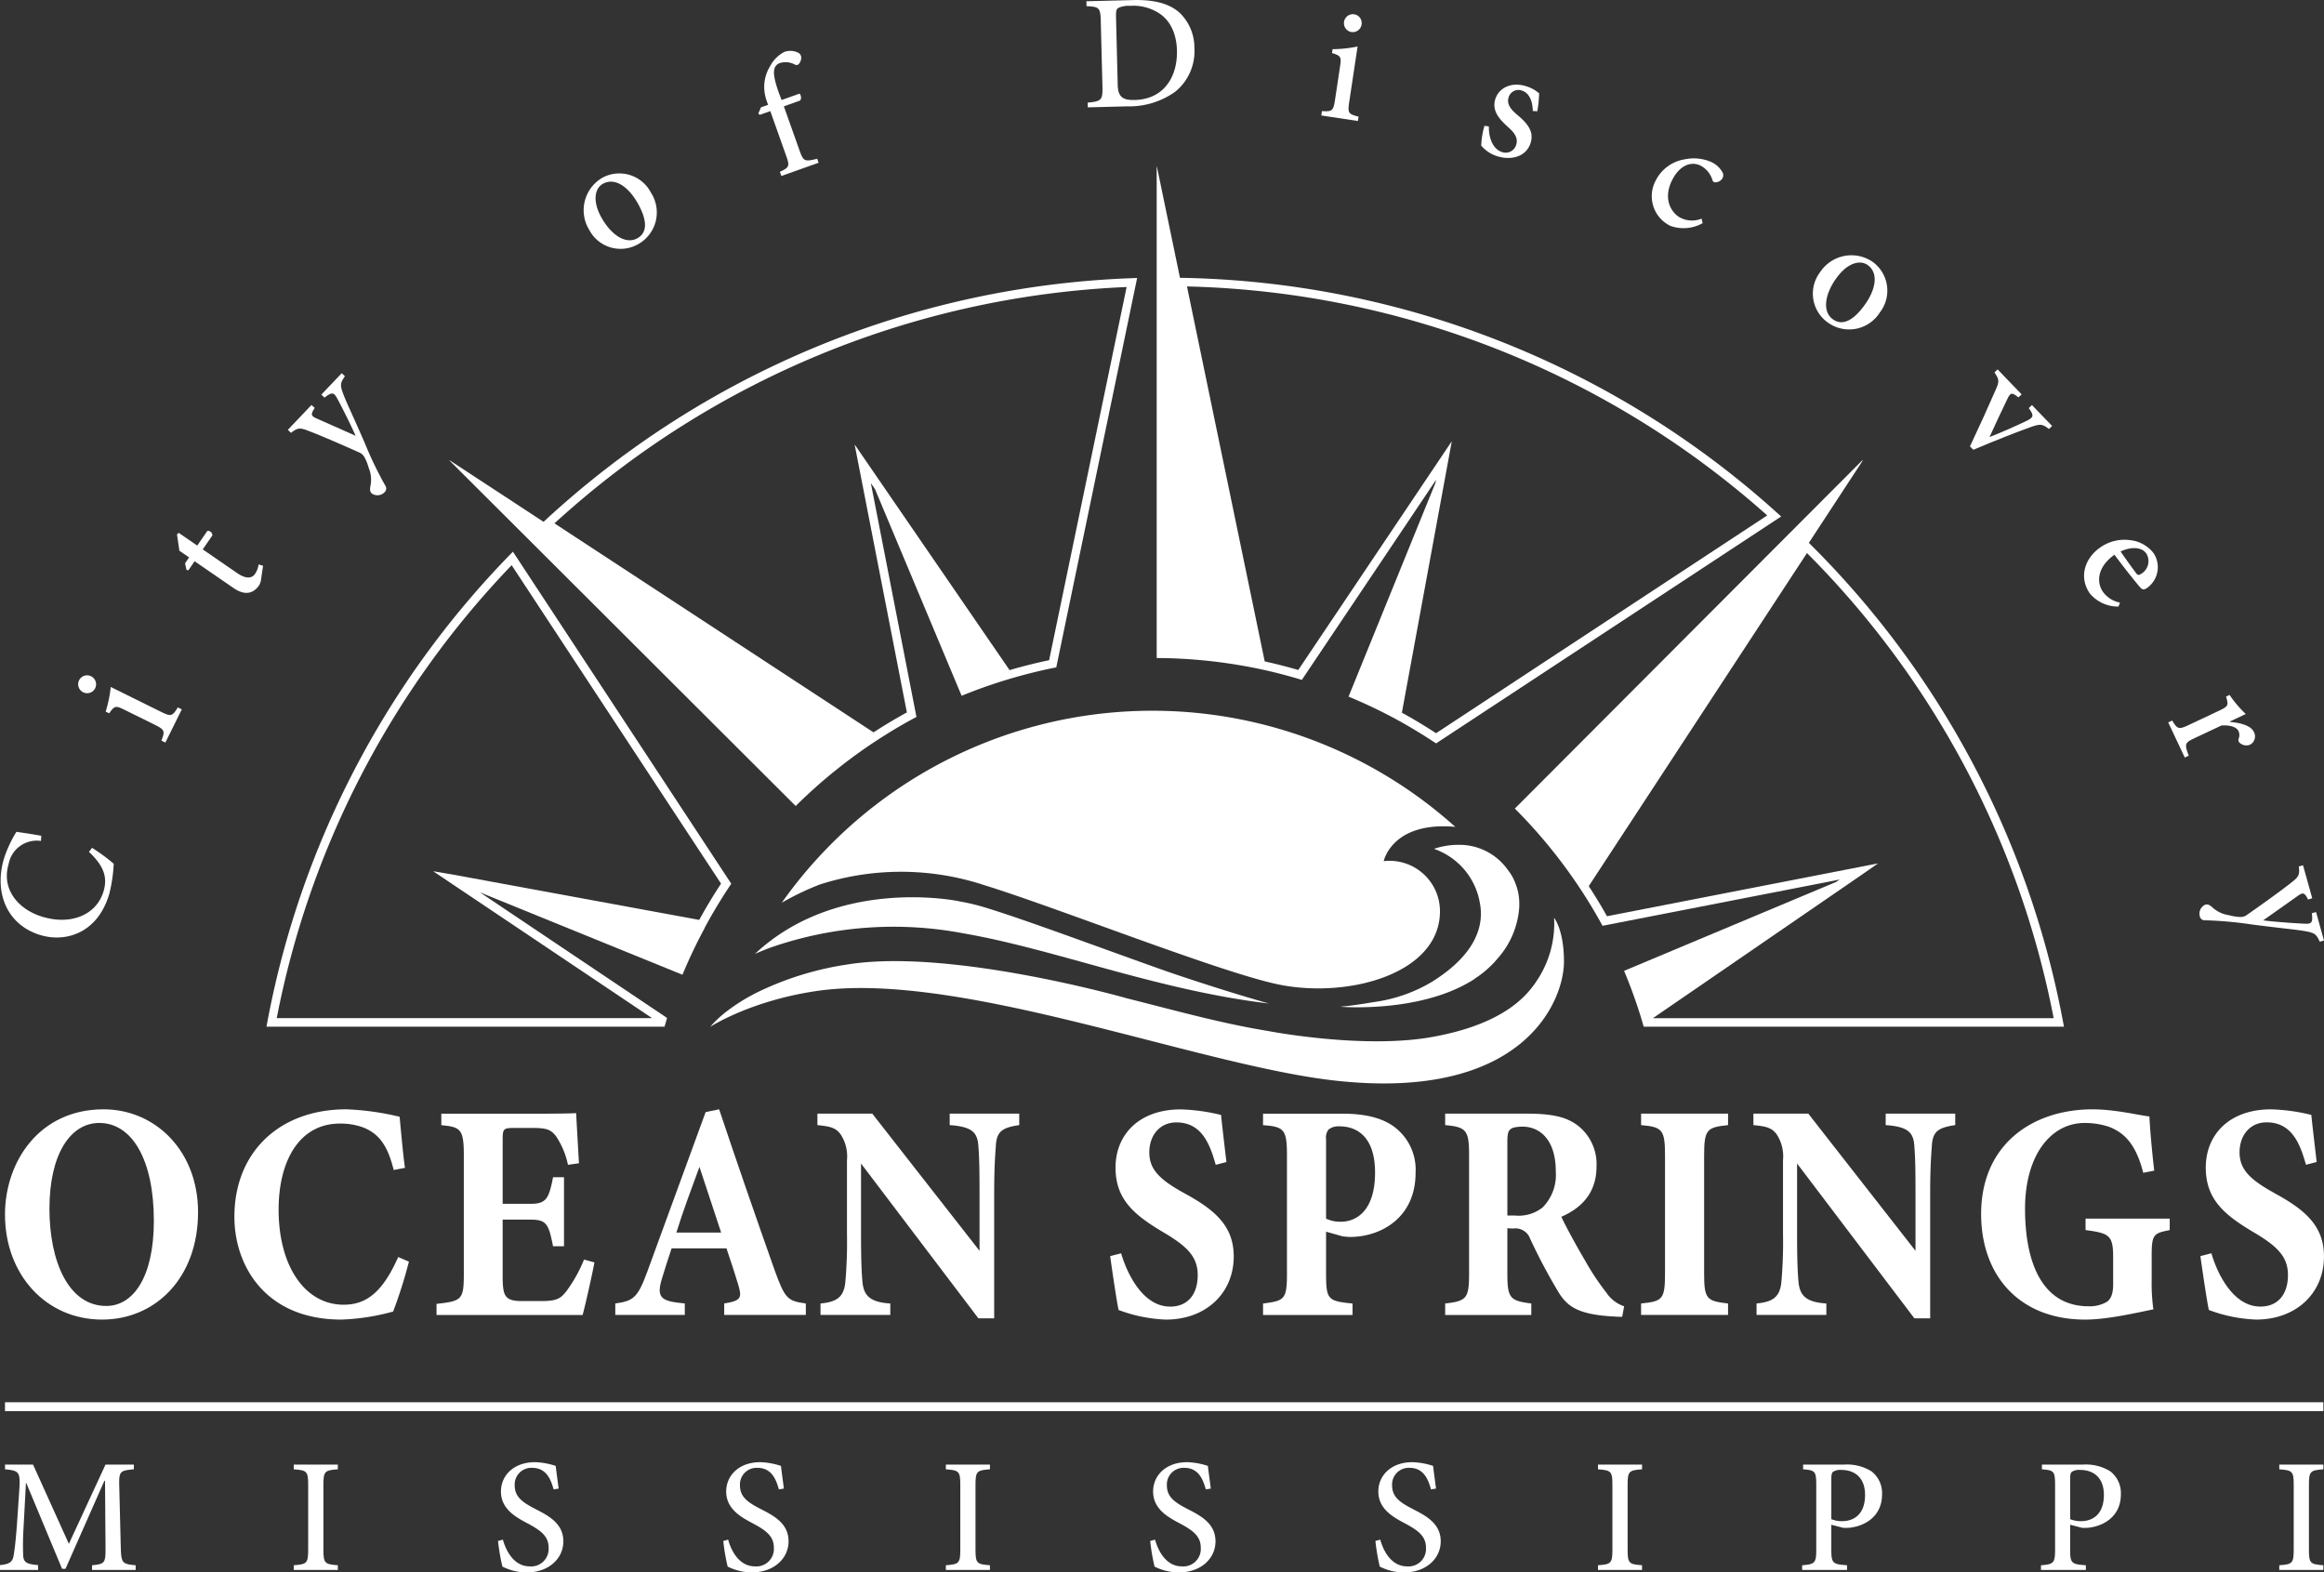 <?xml version="1.0" encoding="utf-8"?>
<svg xmlns="http://www.w3.org/2000/svg" data-name="Group 9991" height="239.069" id="Group_9991" viewBox="0 0 353.361 239.069" width="353.361">
  <rect x="0" y="0" width="353.361" height="239.069" fill="#333333" stroke="none"/>
  <defs>
    <clipPath id="clip-path">
      <rect data-name="Rectangle 740" fill="#fff" height="239.069" id="Rectangle_740" width="353.361"/>
    </clipPath>
  </defs>
  <g clip-path="url(#clip-path)" data-name="Group 9985" id="Group_9985">
    <path d="M18.358,168.426l-.221-8.943c-.074-2.465.073-2.537,2.216-2.736v-.715H16.041l-5.569,12.05-5.446-12.05H.764v.715c2.218.221,2.366.371,2.145,3.5l-.345,5.076c-.2,2.563-.345,3.7-.494,4.536-.171,1.01-.641,1.3-2.069,1.454v.738H5.79v-.738c-1.65-.15-2.216-.348-2.266-1.5a39.6,39.6,0,0,1,.05-4.066l.37-6.923h.049l5.446,13.06h.517L15.869,158.5h.1l.074,9.929c.024,2.563-.05,2.713-2.045,2.909v.715h6.628v-.715c-2.119-.2-2.192-.345-2.266-2.909" data-name="Path 292" fill="#fff" id="Path_292" transform="translate(0 66.651)"/>
    <path d="M31.295,156.748c2,.148,2.194.3,2.194,2.389v9.809c0,2.094-.2,2.241-2.194,2.389v.715H38v-.715c-2-.148-2.194-.3-2.194-2.389v-9.809c0-2.094.2-2.241,2.194-2.389v-.715h-6.7Z" data-name="Path 293" fill="#fff" id="Path_293" transform="translate(13.368 66.651)"/>
    <path d="M58.7,162.871c-1.971-1.01-3.106-1.848-3.106-3.575a2.53,2.53,0,0,1,2.662-2.66c2.119,0,2.834,1.727,3.253,3.277l.764-.123c-.2-1.577-.344-2.56-.442-3.448a11.057,11.057,0,0,0-3.154-.567c-3.228,0-5.175,2.021-5.175,4.458,0,2.71,2.341,3.943,4.115,4.881,1.824.983,3.13,1.871,3.13,3.621a2.66,2.66,0,0,1-2.859,2.883c-2.513,0-3.671-2.539-4.09-4.066l-.739.2a30.462,30.462,0,0,0,.665,3.9,8.982,8.982,0,0,0,1.282.517,7.95,7.95,0,0,0,2.415.368c3.327,0,5.569-2.094,5.569-4.731,0-2.71-2.242-3.892-4.287-4.927" data-name="Path 294" fill="#fff" id="Path_294" transform="translate(22.666 66.541)"/>
    <path d="M82.7,162.871c-1.971-1.01-3.105-1.848-3.105-3.575a2.53,2.53,0,0,1,2.662-2.66c2.119,0,2.833,1.727,3.252,3.277l.764-.123c-.2-1.577-.344-2.56-.442-3.448a11.057,11.057,0,0,0-3.154-.567c-3.23,0-5.175,2.021-5.175,4.458,0,2.71,2.341,3.943,4.115,4.881,1.824.983,3.13,1.871,3.13,3.621a2.66,2.66,0,0,1-2.859,2.883c-2.513,0-3.672-2.539-4.09-4.066l-.739.2a30.459,30.459,0,0,0,.665,3.9A8.981,8.981,0,0,0,79,172.16a7.95,7.95,0,0,0,2.415.368c3.327,0,5.569-2.094,5.569-4.731,0-2.71-2.242-3.892-4.287-4.927" data-name="Path 295" fill="#fff" id="Path_295" transform="translate(32.915 66.541)"/>
    <path d="M100.772,156.748c2,.148,2.194.3,2.194,2.389v9.809c0,2.094-.2,2.241-2.194,2.389v.715h6.7v-.715c-2-.148-2.194-.3-2.194-2.389v-9.809c0-2.094.2-2.241,2.194-2.389v-.715h-6.7Z" data-name="Path 296" fill="#fff" id="Path_296" transform="translate(43.046 66.651)"/>
    <path d="M128.18,162.871c-1.971-1.01-3.1-1.848-3.1-3.575a2.529,2.529,0,0,1,2.66-2.66c2.121,0,2.834,1.727,3.254,3.277l.764-.123c-.2-1.577-.345-2.56-.444-3.448a11.047,11.047,0,0,0-3.154-.567c-3.228,0-5.173,2.021-5.173,4.458,0,2.71,2.341,3.943,4.115,4.881,1.822.983,3.128,1.871,3.128,3.621a2.66,2.66,0,0,1-2.859,2.883c-2.513,0-3.671-2.539-4.09-4.066l-.738.2a29.961,29.961,0,0,0,.665,3.9,8.874,8.874,0,0,0,1.28.517,7.96,7.96,0,0,0,2.416.368c3.325,0,5.567-2.094,5.567-4.731,0-2.71-2.242-3.892-4.287-4.927" data-name="Path 297" fill="#fff" id="Path_297" transform="translate(52.343 66.541)"/>
    <path d="M152.174,162.871c-1.971-1.01-3.1-1.848-3.1-3.575a2.529,2.529,0,0,1,2.662-2.66c2.119,0,2.833,1.727,3.251,3.277l.765-.123c-.2-1.577-.345-2.56-.444-3.448a11.047,11.047,0,0,0-3.154-.567c-3.228,0-5.173,2.021-5.173,4.458,0,2.71,2.341,3.943,4.114,4.881,1.824.983,3.128,1.871,3.128,3.621a2.66,2.66,0,0,1-2.859,2.883c-2.513,0-3.671-2.539-4.09-4.066l-.738.2a30.507,30.507,0,0,0,.664,3.9,8.983,8.983,0,0,0,1.282.517,7.96,7.96,0,0,0,2.416.368c3.325,0,5.569-2.094,5.569-4.731,0-2.71-2.244-3.892-4.289-4.927" data-name="Path 298" fill="#fff" id="Path_298" transform="translate(62.593 66.541)"/>
    <path d="M170.248,156.748c2,.148,2.194.3,2.194,2.389v9.809c0,2.094-.2,2.241-2.194,2.389v.715h6.7v-.715c-1.994-.148-2.194-.3-2.194-2.389v-9.809c0-2.094.2-2.241,2.194-2.389v-.715h-6.7Z" data-name="Path 299" fill="#fff" id="Path_299" transform="translate(72.723 66.651)"/>
    <path d="M202.519,157.043a7.052,7.052,0,0,0-4.164-1.01h-6.21v.715c1.8.148,2,.245,2,2.415v9.783c0,2.045-.2,2.241-2.144,2.389v.715h6.825v-.715c-2.168-.148-2.391-.3-2.391-2.365v-3.795l1.8.468a5.791,5.791,0,0,0,1.086-.024c2.415-.3,4.828-1.848,4.828-5.052a4.178,4.178,0,0,0-1.626-3.524m-4.386,7.59a4.408,4.408,0,0,1-1.7-.3v-6.113c0-.639.074-.935.247-1.083a2.049,2.049,0,0,1,1.282-.294c1.947,0,3.6,1.106,3.6,3.793,0,3.18-1.947,3.992-3.424,3.992" data-name="Path 300" fill="#fff" id="Path_300" transform="translate(82.014 66.651)"/>
    <path d="M227.964,157.043a7.057,7.057,0,0,0-4.166-1.01h-6.21v.715c1.8.148,2,.245,2,2.415v9.783c0,2.045-.2,2.241-2.144,2.389v.715h6.825v-.715c-2.168-.148-2.39-.3-2.39-2.365v-3.795l1.8.468a5.779,5.779,0,0,0,1.085-.024c2.415-.3,4.828-1.848,4.828-5.052a4.181,4.181,0,0,0-1.624-3.524m-4.387,7.59a4.407,4.407,0,0,1-1.7-.3v-6.113c0-.639.074-.935.247-1.083a2.048,2.048,0,0,1,1.282-.294c1.947,0,3.6,1.106,3.6,3.793,0,3.18-1.947,3.992-3.424,3.992" data-name="Path 301" fill="#fff" id="Path_301" transform="translate(92.883 66.651)"/>
    <path d="M242.833,156.748c2,.148,2.194.3,2.194,2.389v9.809c0,2.094-.2,2.241-2.194,2.389v.715h6.7v-.715c-2-.148-2.192-.3-2.192-2.389v-9.809c0-2.094.2-2.241,2.192-2.389v-.715h-6.7Z" data-name="Path 302" fill="#fff" id="Path_302" transform="translate(103.729 66.651)"/>
    <path d="M15.509,118.183c-9.756,0-14.978,7.956-14.978,16.008,0,9.087,6.205,15.961,14.765,15.961,8.086,0,14.591-6.309,14.591-16.338,0-9.275-6.461-15.632-14.379-15.632m.428,29.9c-5.777,0-8.644-6.828-8.644-14.784,0-8.336,3.21-13.043,7.574-13.043,4.965,0,8.3,5.555,8.3,14.878,0,8.617-3.167,12.949-7.233,12.949" data-name="Path 303" fill="#fff" id="Path_303" transform="translate(0.227 50.483)"/>
    <path d="M41.021,120.35a9.894,9.894,0,0,1,3.723.658c2.268.989,3.551,2.732,4.45,6.4l1.713-.328c-.3-2.072-.6-5.557-.813-7.769a41.443,41.443,0,0,0-8.088-1.13c-10.271,0-17.033,6.592-17.033,16.338,0,7.487,4.751,15.632,16.262,15.632a33.707,33.707,0,0,0,7.874-1.223,71.131,71.131,0,0,0,2.4-7.583l-1.626-.706c-2.311,5.181-4.707,7.251-8.3,7.251-5.863,0-9.886-5.837-9.886-14.453,0-7.393,3.124-13.09,9.329-13.09" data-name="Path 304" fill="#fff" id="Path_304" transform="translate(10.667 50.484)"/>
    <path d="M46.508,147.583v1.7H68.717c.385-1.319,1.584-6.733,1.8-8l-1.584-.424a21.554,21.554,0,0,1-2.61,4.708c-.942,1.272-1.584,1.6-3.98,1.6H59.3c-2.652-.047-2.739-1.036-2.739-4.284v-8.1h4.152c2.482,0,2.824.565,3.509,4.05h1.668v-10.5H64.225c-.642,3.341-1.07,4.049-3.467,4.049H56.564v-9.842c0-1.6.171-1.694,1.8-1.694h2.782c2.182,0,2.739.283,3.508,1.223a12.411,12.411,0,0,1,1.841,4.38l1.67-.235c-.173-2.92-.387-6.78-.43-7.627-.6.046-2.1.093-6.589.093H47.236v1.743c2.909.283,3.422.565,3.422,4.567v17.987c0,3.955-.257,4.19-4.15,4.614" data-name="Path 305" fill="#fff" id="Path_305" transform="translate(19.866 50.653)"/>
    <path d="M82.113,147.7v1.743H94.523V147.7c-2.782-.377-3.167-.706-4.75-5.084-2.783-7.865-5.692-16.245-8.43-24.437l-2.054.424-8.9,24.342c-1.456,3.956-2.141,4.379-4.837,4.755v1.743h10.57V147.7c-3.381-.33-4.407-.706-3.508-3.672.427-1.46,1.026-3.25,1.5-4.708h8.345c.642,1.882,1.327,4,1.755,5.415.6,2.025.6,2.542-2.1,2.966m-7.274-10.782c1.07-3.437,2.268-6.592,3.509-9.982l3.3,9.982Z" data-name="Path 306" fill="#fff" id="Path_306" transform="translate(28.001 50.484)"/>
    <path d="M111.564,149.767h2.4V131.028c0-4.1.128-5.7.257-7.534.128-2.118.94-2.73,3.552-3.107v-1.743H107.2v1.743c3.552.235,4.237,1.223,4.366,3.248.128,1.743.171,3.3.171,7.393V139.5L95.43,118.645H87.087v1.743c1.8.188,2.824.33,3.594,1.506a6.064,6.064,0,0,1,.9,3.815v11.159a69.564,69.564,0,0,1-.257,7.485c-.257,2.214-1.327,2.92-3.766,3.155v1.741H98.169v-1.741c-3.165-.19-4.065-1.272-4.236-3.344-.128-1.364-.214-3.2-.214-7.3V126.226Z" data-name="Path 307" fill="#fff" id="Path_307" transform="translate(37.2 50.68)"/>
    <path d="M127.391,148.176c-4.193,0-6.589-5.132-7.445-8.1l-1.668.424c.3,2.214,1.026,7.11,1.283,8.193a22.762,22.762,0,0,0,7.19,1.459c6.118,0,10.313-4.049,10.313-9.6,0-4.66-2.91-7.109-7.488-9.6-3.765-2.072-5.349-3.625-5.349-6.215,0-2.637,1.626-4.567,4.107-4.567,3.936,0,5.135,3.438,5.991,6.451l1.627-.424c-.344-2.966-.644-5.415-.813-7.156a28.944,28.944,0,0,0-6.121-.848c-6.418,0-9.926,3.906-9.926,8.851,0,4.9,2.91,7.251,7.36,9.887,3.594,2.119,5.135,3.719,5.135,6.451,0,3.013-1.584,4.8-4.194,4.8" data-name="Path 308" fill="#fff" id="Path_308" transform="translate(50.523 50.484)"/>
    <path d="M146.631,137.29a9.727,9.727,0,0,0,1.283.1c4.58-.049,9.843-2.92,9.843-9.747a8.124,8.124,0,0,0-3.338-7.062c-1.755-1.273-4.323-1.931-7.7-1.931H134.563v1.743c3.21.234,3.638.658,3.638,4.614v17.987c0,3.955-.428,4.095-3.638,4.518v1.743h13.608v-1.743c-3.723-.375-4.023-.564-4.023-4.518v-6.405Zm-2.483-14.784a1.936,1.936,0,0,1,.385-1.46,2.444,2.444,0,0,1,1.67-.47c2.782,0,5.392,1.741,5.392,7.014,0,6.215-3.21,7.487-5.178,7.487a5.057,5.057,0,0,1-2.269-.471Z" data-name="Path 309" fill="#fff" id="Path_309" transform="translate(57.48 50.681)"/>
    <path d="M164.28,136.115a2.374,2.374,0,0,1,2.61,1.553,87.092,87.092,0,0,0,4.408,8.286c1.283,1.978,2.866,3.248,8.3,3.531.514.049,1.026.049,1.283.049l.3-1.6a5.236,5.236,0,0,1-2.7-2.071,38.16,38.16,0,0,1-3.252-4.9c-1.284-2.166-2.953-5.228-3.6-6.639,2.824-1.224,5.349-3.438,5.349-7.628a7.43,7.43,0,0,0-2.866-6.262c-1.755-1.317-3.938-1.79-7.747-1.79H153.967v1.743c3.21.283,3.636.8,3.636,4.52v18.034c0,3.813-.385,4.19-3.636,4.567v1.743h13.094v-1.743c-3.21-.424-3.638-.754-3.638-4.567v-6.875Zm-.856-13.231c0-.942.086-1.507.385-1.79.255-.283.813-.471,1.968-.471,2.4,0,5.008,1.79,5.008,6.78a7.041,7.041,0,0,1-2.012,5.509,5.874,5.874,0,0,1-4.193,1.223h-1.156Z" data-name="Path 310" fill="#fff" id="Path_310" transform="translate(65.769 50.68)"/>
    <path d="M188.063,120.388v-1.743H174.84v1.743c3.21.283,3.638.658,3.638,4.614v17.939c0,3.953-.385,4.236-3.638,4.567v1.741h13.223v-1.741c-3.253-.377-3.638-.659-3.638-4.567V125c0-3.956.43-4.284,3.638-4.614" data-name="Path 311" fill="#fff" id="Path_311" transform="translate(74.685 50.68)"/>
    <path d="M211.285,149.767h2.4V131.028c0-4.1.128-5.7.257-7.534.128-2.118.94-2.73,3.552-3.107v-1.743H206.92v1.743c3.551.235,4.234,1.223,4.364,3.248.128,1.743.17,3.3.17,7.393V139.5l-16.3-20.858h-8.346v1.743c1.8.188,2.824.33,3.6,1.506a6.064,6.064,0,0,1,.9,3.815v11.159a69.563,69.563,0,0,1-.257,7.485c-.257,2.214-1.327,2.92-3.766,3.155v1.741h10.614v-1.741c-3.168-.19-4.066-1.272-4.237-3.344-.128-1.364-.214-3.2-.214-7.3V126.226Z" data-name="Path 312" fill="#fff" id="Path_312" transform="translate(79.796 50.68)"/>
    <path d="M239.74,136.546V134.8H226.946v1.743c3.6.471,4.194.8,4.194,4.1v4.143c0,1.46-.344,2.261-.985,2.684a5.15,5.15,0,0,1-2.739.658c-7.019,0-9.672-6.544-9.672-14.83,0-8.1,3.895-13.043,9.072-13.043a11.792,11.792,0,0,1,3.638.565c2.653.988,4.236,3.013,5.263,7.014l1.668-.328c-.3-2.59-.641-6.168-.728-8.24-1.411-.141-5.178-1.082-8.643-1.082-9.115,0-16.946,5.32-16.946,15.913,0,9.322,5.777,16.056,15.833,16.056,3.467,0,8.173-1.13,10.355-1.553a29.286,29.286,0,0,1-.257-4.567v-3.626c0-3.2.3-3.389,2.739-3.86" data-name="Path 313" fill="#fff" id="Path_313" transform="translate(90.161 50.484)"/>
    <path d="M245.731,130.943c-3.766-2.072-5.349-3.626-5.349-6.215,0-2.637,1.626-4.567,4.109-4.567,3.936,0,5.133,3.437,5.99,6.451l1.627-.424c-.344-2.966-.644-5.415-.814-7.157a28.957,28.957,0,0,0-6.12-.846c-6.419,0-9.929,3.906-9.929,8.85,0,4.9,2.91,7.253,7.361,9.889,3.594,2.119,5.135,3.719,5.135,6.449,0,3.014-1.583,4.8-4.194,4.8-4.193,0-6.589-5.132-7.446-8.1l-1.67.424c.3,2.214,1.029,7.11,1.284,8.192a22.723,22.723,0,0,0,7.19,1.46c6.118,0,10.314-4.049,10.314-9.6,0-4.661-2.911-7.109-7.49-9.6" data-name="Path 314" fill="#fff" id="Path_314" transform="translate(100.14 50.484)"/>
    <path d="M171.49,114.425h0c1.112,1.705,2.1,3.342,3.006,4.985l.228.415,36.061-7.03-.515.354L178,126.675c.978,2.318,1.831,4.7,2.583,7.121l.4,1.37h63.9l-.144-.768a138.071,138.071,0,0,0-38.576-72.731l-.069-.067,8.246-12.588-.225.148L202.9,60.4,161.39,102a78.537,78.537,0,0,1,10.1,12.429m34.319-51.276a136.757,136.757,0,0,1,37.509,70.72H182.382L214.1,112.092l2.518-1.754L175.4,118.372c-.843-1.51-1.754-3.014-2.772-4.578Z" data-name="Path 315" fill="#fff" id="Path_315" transform="translate(68.939 20.936)"/>
    <path d="M126.772,34.664,123.26,17.726l-.027.133V92.475a78.172,78.172,0,0,1,15.329,1.6v0l.414.088c1.905.405,3.882.911,5.871,1.5l.457.136,20.4-30.4-.08.435L152.406,98.345c2.282.941,4.506,1.994,6.673,3.137l.408.22c1.938,1.045,3.912,2.231,5.87,3.521l.357.234,52.47-34.5-.624-.562a138.78,138.78,0,0,0-90.508-35.723Zm89.295,36.131-50.353,33.112c-1.734-1.13-3.478-2.178-5.2-3.12l7.592-41.275L144.759,94.293c-1.723-.5-3.434-.938-5.1-1.3l-11.82-57.012a137.49,137.49,0,0,1,88.226,34.814" data-name="Path 316" fill="#fff" id="Path_316" transform="translate(52.64 7.572)"/>
    <path d="M89.3,129.671l-28.46-19.1,30.8,12.529A77.979,77.979,0,0,1,95.017,116l-.019,0,.108-.2c1.122-2.081,2.372-4.162,3.716-6.181l.238-.357-33.2-50.486-.562.579a138.27,138.27,0,0,0-36.766,70.884L28.39,131H88.916Zm-59.35.031A136.939,136.939,0,0,1,65.67,60.831l31.837,48.418c-1.189,1.807-2.3,3.658-3.317,5.512l-37.47-6.892-2.987-.507L87.025,129.7Z" data-name="Path 317" fill="#fff" id="Path_317" transform="translate(12.127 25.103)"/>
    <path d="M60.6,70.036l39.939,39.856a78.676,78.676,0,0,1,12.121-9.835l.068-.046c1.937-1.269,3.872-2.423,5.751-3.434l.421-.226L111.967,60.8l.631.918,13.171,31.419c2.2-.908,4.456-1.7,6.75-2.406l0,0,.451-.136c2.3-.682,4.574-1.253,6.77-1.7l.42-.084,12.294-59.2-.826.03A138.806,138.806,0,0,0,62.37,66.531l-.167.154-14.34-9.394.074.113Zm90.255-39.051-11.783,56.74c-1.959.407-3.977.912-6.013,1.506L109.5,54.922l7.944,40.743c-1.664.909-3.367,1.927-5.072,3.031L63.861,66.919a137.508,137.508,0,0,1,86.99-35.934" data-name="Path 318" fill="#fff" id="Path_318" transform="translate(20.445 12.655)"/>
    <path d="M.531,149.524v1.212H353.037V149.39H.531Z" data-name="Path 319" fill="#fff" id="Path_319" transform="translate(0.227 63.813)"/>
    <path d="M16.585,98.062a23.331,23.331,0,0,0,.679-4.587,27.511,27.511,0,0,0-3.3-2.422l-.465.614c2,1.91,2.921,3.605,2.228,5.963-1.046,3.546-4.828,5.226-9.257,3.92-3.619-1.068-6.341-4.12-5.191-8.025A4.351,4.351,0,0,1,6.2,90.007l.051-.788c-1.352-.243-2.393-.4-3.783-.6A18.457,18.457,0,0,0,.578,92.67c-1.586,5.38.592,10.19,5.593,11.663,3.785,1.116,8.646-.271,10.414-6.271" data-name="Path 320" fill="#fff" id="Path_320" transform="translate(0.029 37.855)"/>
    <path d="M14.154,76.674l4.56,2.253c1.536.758,1.57.97,1.022,2.415l.6.3,2.495-5.049-.6-.3c-.838,1.357-1.038,1.426-2.55.676l-7.652-3.782a19.175,19.175,0,0,1-.771,3.743l.534.264c.828-1.169.982-1.2,2.362-.521" data-name="Path 321" fill="#fff" id="Path_321" transform="translate(4.809 31.263)"/>
    <path d="M9.111,74.526a1.365,1.365,0,0,0,1.794-.608,1.364,1.364,0,0,0-2.435-1.23,1.364,1.364,0,0,0,.641,1.838" data-name="Path 322" fill="#fff" id="Path_322" transform="translate(3.557 30.742)"/>
    <path d="M20.7,60.6l-.619.9.22,1,.294.051.943-1.37,5.91,4.069c1.656,1.14,2.974.933,3.9-.415a2.449,2.449,0,0,0,.311-1.022l.284-1.945-.678-.2a3.556,3.556,0,0,1-.538,1.439c-.338.49-1.1.988-2.739-.138l-5.213-3.591,1.463-2.125a.7.7,0,0,0-.754-.7L21.934,58.8l-2.821-1.942-.258.243.37,2.486Z" data-name="Path 323" fill="#fff" id="Path_323" transform="translate(8.054 24.153)"/>
    <path d="M33.9,48.566c1.665.627,4.7,1.938,7.557,3.218a1.653,1.653,0,0,1,.861.751,7.249,7.249,0,0,1,.637,1.6,4.684,4.684,0,0,1,.263,2.819c-.093.529-.067.826.22,1.1a1.5,1.5,0,0,0,1.927-.187.761.761,0,0,0,.116-1.022,57.094,57.094,0,0,1-3.128-6.5c-1.73-3.976-2.692-5.953-3.217-7.308-.545-1.443-.535-1.743.211-2.813l-.485-.462-3.1,3.252.485.462c1.1-.869,1.42-.808,1.88.041.772,1.42,2.119,4.107,2.846,5.756l-5.927-2.626c-.869-.382-.929-.644-.285-1.607l-.5-.444-3.592,3.775.485.462c1.032-.833,1.437-.792,2.749-.263" data-name="Path 324" fill="#fff" id="Path_324" transform="translate(13.098 16.982)"/>
    <path d="M70.5,29.216a5.519,5.519,0,0,0,1.917-7.8,5.406,5.406,0,0,0-7.4-2.275,5.7,5.7,0,0,0-1.989,7.921A5.378,5.378,0,0,0,70.5,29.216m-5.382-9.167c1.828-1,3.906.458,5.355,3.09,1.663,3.024,1.1,4.524-.14,5.206-1.741.956-3.975-.48-5.483-3.218-1.363-2.48-.972-4.4.268-5.078" data-name="Path 325" fill="#fff" id="Path_325" transform="translate(26.565 7.889)"/>
    <path d="M82.613,14.58l2.433,6.855c.539,1.521.427,1.72-.975,2.373l.224.632,5.662-2.011-.215-.607c-1.891.461-2.089.425-2.677-1.237l-2.392-6.736,2.5-.888a.945.945,0,0,0-.106-1.043l-2.737.972-.347-.9c-.729-1.981-.9-3.131-.779-3.675a1.288,1.288,0,0,1,.915-1.062,2.982,2.982,0,0,1,2.218.24.492.492,0,0,0,.7-.194,1.49,1.49,0,0,0,.275-.784.851.851,0,0,0-.448-.815A2.718,2.718,0,0,0,84.74,5.58a5.122,5.122,0,0,0-2.172,2.194,6.013,6.013,0,0,0-.876,3.392A6.738,6.738,0,0,0,82.1,13.13l.174.491L81.2,14l-.407.935.208.215Z" data-name="Path 326" fill="#fff" id="Path_326" transform="translate(34.511 2.316)"/>
    <path d="M117.932,3.261l.251,9.877c.054,2.109-.166,2.263-2.246,2.466l.019.719,5.956-.153a12.007,12.007,0,0,0,7.368-2.249,7.948,7.948,0,0,0,2.884-6.7,7.334,7.334,0,0,0-2.246-5.282c-1.577-1.424-3.95-2.009-7.1-1.928l-7.072.18.019.744c1.914.1,2.115.194,2.171,2.329m2.6-2.028a3.685,3.685,0,0,1,1.854-.345A7.194,7.194,0,0,1,126.612,1.9c1.867,1.1,2.84,3.231,2.9,5.763.1,4.045-2,7.426-6.414,7.538-1.787.046-2.545-.432-2.592-2.293L120.25,2.656c-.023-.919.044-1.217.287-1.423" data-name="Path 327" fill="#fff" id="Path_327" transform="translate(49.441 0)"/>
    <path d="M146.439,15.618c-1.548-.385-1.674-.554-1.423-2.222l1.272-8.443a19.034,19.034,0,0,1-3.8.407l-.09.589c1.366.432,1.446.568,1.217,2.091l-.758,5.031c-.257,1.693-.447,1.79-1.989,1.707l-.1.664,5.57.839Z" data-name="Path 328" fill="#fff" id="Path_328" transform="translate(60.131 2.116)"/>
    <path d="M144.33,4.225A1.349,1.349,0,0,0,145.854,3.1a1.34,1.34,0,0,0-1.093-1.571,1.365,1.365,0,0,0-.431,2.7" data-name="Path 329" fill="#fff" id="Path_329" transform="translate(61.166 0.647)"/>
    <path d="M160.323,19.922c1.945.6,4.321.143,5-2.062.521-1.684-.425-2.911-2.015-4.234-.95-.788-1.653-1.63-1.344-2.625a1.546,1.546,0,0,1,1.978-1.1c1.162.36,1.674,1.558,1.708,3.127l.691.031a18.847,18.847,0,0,0,.271-2.722,5.376,5.376,0,0,0-2.025-1.093c-2.229-.689-4.116.284-4.643,1.992-.572,1.848.783,3.177,1.959,4.243,1.08.958,1.521,1.717,1.22,2.69a1.664,1.664,0,0,1-2.135,1.106c-1.423-.44-2.049-2.194-2.017-3.9l-.669-.1a11.924,11.924,0,0,0-.491,3.017,5.228,5.228,0,0,0,2.508,1.633" data-name="Path 330" fill="#fff" id="Path_330" transform="translate(67.409 3.852)"/>
    <path d="M178.791,27.128a5.9,5.9,0,0,0,4.915-.405l-.156-.686a3.909,3.909,0,0,1-3.207-.131c-1.2-.6-2.8-2.67-1.282-5.711,1.173-2.355,2.97-2.9,4.326-2.225a3.642,3.642,0,0,1,1.767,2.072c.088.267.166.39.3.455a1.259,1.259,0,0,0,1.276-.612.922.922,0,0,0,0-.886,3.7,3.7,0,0,0-1.688-1.563l-.023-.011a6.636,6.636,0,0,0-4.04-.407,5.987,5.987,0,0,0-4.4,3.211,5.012,5.012,0,0,0,2.216,6.9" data-name="Path 331" fill="#fff" id="Path_331" transform="translate(75.176 7.209)"/>
    <path d="M195.442,37.44a5.517,5.517,0,0,0,7.879-1.544,5.406,5.406,0,0,0-1.052-7.671,5.7,5.7,0,0,0-8.022,1.531,5.379,5.379,0,0,0,1.195,7.684m1.332-6.846c1.674-2.281,3.576-2.733,4.717-1.9,1.681,1.234,1.23,3.736-.548,6.158-2.041,2.782-3.639,2.9-4.78,2.065-1.6-1.176-1.24-3.806.611-6.328" data-name="Path 332" fill="#fff" id="Path_332" transform="translate(82.504 11.617)"/>
    <path d="M209.881,51.059l.5.518c3.645-1.547,6.739-2.736,8.683-3.438,1.467-.515,1.8-.527,2.823.281l.482-.464L219.3,44.773l-.484.465c.839,1.122.746,1.419-.334,1.942-1.56.744-3.719,1.721-5.629,2.458.715-1.584,1.9-4.107,2.706-5.777.474-.975.652-1.078,1.69-.25l.482-.465-3.651-3.791-.482.467c.752,1.066.765,1.364.16,2.706-1.247,2.856-2.51,5.623-3.88,8.53" data-name="Path 333" fill="#fff" id="Path_333" transform="translate(89.653 16.811)"/>
    <path d="M227.264,67.673l.238-.615a4.128,4.128,0,0,1-2.6-1.643c-.985-1.431-.893-3.752,1.757-5.633,1.713,2.313,3.659,4.71,3.962,5.015.327.347.581.323,1.01.026a3.872,3.872,0,0,0,.992-5.258l-.014-.02a5.214,5.214,0,0,0-3.559-1.979,6.377,6.377,0,0,0-4.541,1.1c-2.309,1.59-3.341,4.467-1.6,7a5.6,5.6,0,0,0,4.359,2m4.24-8.065a2.232,2.232,0,0,1-.863,3.123c-.307.213-.494.158-.732-.188-.813-1.1-1.58-2.166-2.325-3.25,1.832-.839,3.3-.584,3.92.315" data-name="Path 334" fill="#fff" id="Path_334" transform="translate(94.843 24.562)"/>
    <path d="M234.123,83.272c-.679-1.791-.6-1.967.861-2.655l4.106-1.935c1.436-.1,2.335.3,2.59.836a1.481,1.481,0,0,1,.016,1.2.576.576,0,0,0,.22.638,1.47,1.47,0,0,0,1.581.214,1.417,1.417,0,0,0,.532-1.9c-.487-1.032-2.144-1.4-3.661-1.538l-.021-.044,2.448-1.155a17.066,17.066,0,0,1-2.465-2.9l-.538.255c.4,1.319.365,1.473-1.049,2.139l-4.691,2.211c-1.457.688-1.677.571-2.448-.711l-.605.284,2.518,5.342Z" data-name="Path 335" fill="#fff" id="Path_335" transform="translate(98.674 31.626)"/>
    <path d="M252.058,99.3l-.645.18c.181,1.391-.034,1.633-1,1.593-1.616-.066-4.614-.285-6.4-.508l5.295-3.743c.773-.551,1.029-.467,1.527.578l.638-.2-1.4-5.019-.646.18c.187,1.314-.057,1.64-1.186,2.495-1.39,1.109-4.072,3.041-6.638,4.838a1.65,1.65,0,0,1-1.085.355,7.292,7.292,0,0,1-1.7-.274,4.7,4.7,0,0,1-2.556-1.22c-.407-.348-.675-.481-1.059-.374a1.5,1.5,0,0,0-.825,1.75.757.757,0,0,0,.818.622,57.64,57.64,0,0,1,7.189.649c4.3.554,6.494.742,7.926.986,1.519.273,1.77.434,2.308,1.624l.645-.18Z" data-name="Path 336" fill="#fff" id="Path_336" transform="translate(100.097 39.373)"/>
    <path d="M203.971,97.773a15.592,15.592,0,0,1-2.662,9.622c-1.88,2.9-5.841,6.709-15.914,8.513-10.458,1.871-24.784-.893-24.784-.893h.011c-7.163-1.153-14.05-3.094-21.746-5.028h.013s-26.818-7.635-42.378-5.106a46.941,46.941,0,0,0-13.5,4.143,28.177,28.177,0,0,0-4.785,2.939,17.336,17.336,0,0,0-2.269,2.057l-.077.086c-.05.059-.091.1-.123.143-.017.021-.027.033-.04.047-.029.037-.047.059-.047.059s6-3.928,16.071-5.43c21.611-3.225,58,11.313,79.052,13.622,28.633,3.14,34.686-12.181,34.681-18.095,0-4.878-1.507-6.676-1.507-6.676" data-name="Path 337" fill="#fff" id="Path_337" transform="translate(32.325 41.765)"/>
    <path d="M143.241,106.927C133.256,103.4,122,99.157,115.42,97.142a32.382,32.382,0,0,0-4-.943l.019-.006S93.108,92.325,80.433,104.2c.648-.294,2.1-.865,2.158-.886a56.8,56.8,0,0,1,29.574-2.231c14,2.422,29.3,8.62,46.413,10.662-.548-.153-6.92-1.939-15.336-4.821" data-name="Path 338" fill="#fff" id="Path_338" transform="translate(34.358 40.833)"/>
    <path d="M170.024,98.919c-.006-.2-.006-.4-.023-.581a8.034,8.034,0,0,0-.549-2.432,7.237,7.237,0,0,0-1.028-1.9l-.057-.073c-.113-.157-.224-.314-.35-.47a8.992,8.992,0,0,0-7.4-3.455h-.034s-.04,0-.1,0-.137,0-.206.009c-.023,0-.049,0-.074,0a11.321,11.321,0,0,0-1.249.131c-.068.01-.138.023-.21.034l-.206.039a9.926,9.926,0,0,0-1.082.264l-.017,0a2.252,2.252,0,0,0-.261.083.4.4,0,0,0-.081.063s.1.03.263.094a6.437,6.437,0,0,1,.609.26,10.557,10.557,0,0,1,6,7.537l0,.027c.842,3.7-.568,8.178-7.33,12.345a23.248,23.248,0,0,1-8.77,3.024h0c-1.407.24-3.512.572-5.111.7,0,0,10.1.863,18.035-2.876.013-.006.027-.011.04-.019q.766-.362,1.5-.785l.154-.087c.268-.157.534-.321.794-.492l-.033-.006a15.067,15.067,0,0,0,3.448-3.033,13.036,13.036,0,0,0,3.327-7.906c0-.174,0-.341,0-.508" data-name="Path 339" fill="#fff" id="Path_339" transform="translate(60.982 38.448)"/>
    <path d="M88.365,98.557a69.57,69.57,0,0,0-5.076,6.354,41.427,41.427,0,0,1,5.8-2.777,40.372,40.372,0,0,1,24.874.067c11.336,3.488,36.627,13.569,45.228,15.212,10.5,2.007,24.176-1.777,24.176-11.217a7.672,7.672,0,0,0-8.552-7.608,4.172,4.172,0,0,1,.325-.891c.039-.083.083-.168.13-.26l.014-.029.019-.033c.936-1.724,3.549-4.61,10.393-4a68.936,68.936,0,0,0-97.327,5.183" data-name="Path 340" fill="#fff" id="Path_340" transform="translate(35.578 32.344)"/>
    <path d="M152.636,90.548c.084.026.174.061.263.094-.166-.064-.263-.094-.263-.094" data-name="Path 341" fill="#fff" id="Path_341" transform="translate(65.2 38.679)"/>
  </g>
</svg>